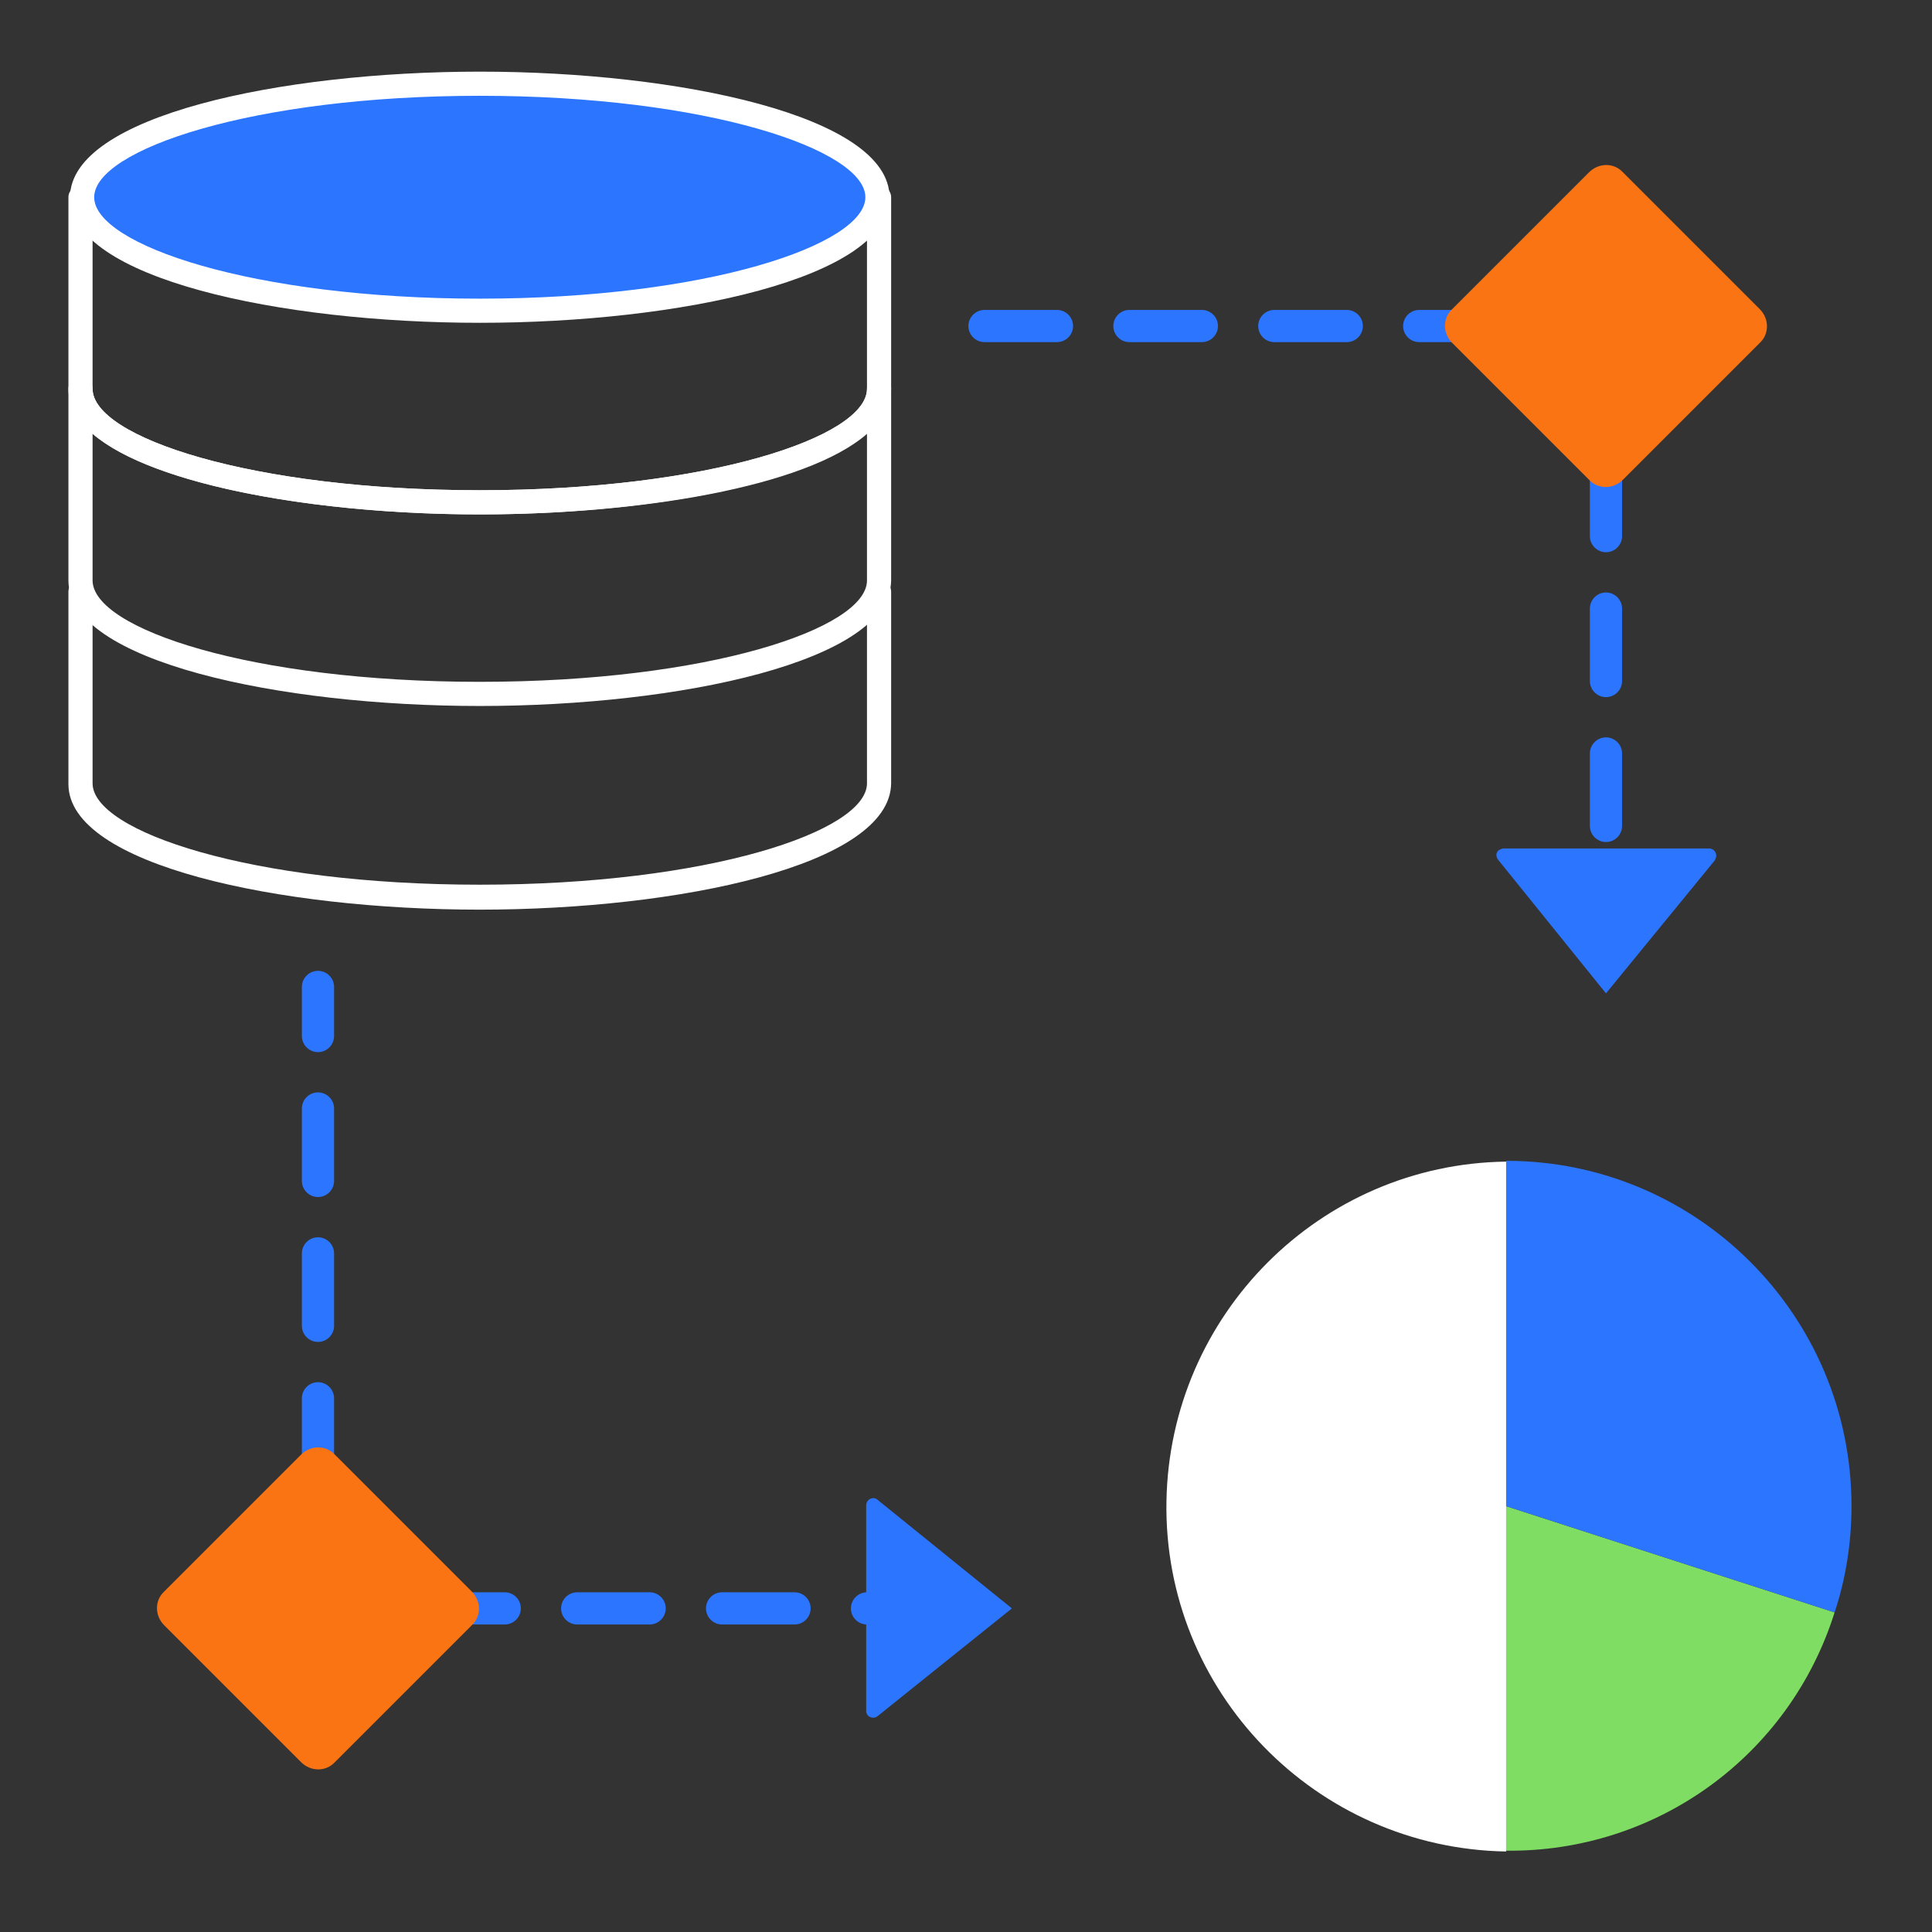 <?xml version="1.0" encoding="utf-8"?>
<!-- Generator: Adobe Illustrator 26.2.1, SVG Export Plug-In . SVG Version: 6.00 Build 0)  -->
<svg version="1.1" id="Layer_1" xmlns="http://www.w3.org/2000/svg" xmlns:xlink="http://www.w3.org/1999/xlink" x="0px" y="0px"
	 viewBox="0 0 240 240" style="enable-background:new 0 0 240 240;" xml:space="preserve">
<rect x="0" y="0" width="240" height="240" fill="#333333" stroke="none"/>
<style type="text/css">
	.st0{fill:#FFFFFF;}
	.st1{fill:#2C75FF;}
	.st2{fill:#80DD64;}
	.st3{fill:#FA7414;}
</style>
<g id="Calque_2">
	<g id="designs">
		<g>
			<path class="st0" d="M59.6,63.9c-24.8,0-51.1-5.5-51.1-15.6V24.5c0-0.8,0.7-1.5,1.5-1.5s1.5,0.7,1.5,1.5v23.8
				c0,6,19.7,12.6,48.1,12.6c28.3,0,48.1-6.6,48.1-12.6V24.5c0-0.8,0.7-1.5,1.5-1.5s1.5,0.7,1.5,1.5v23.8
				C110.6,58.4,84.3,63.9,59.6,63.9z"/>
		</g>
		<g>
			<path class="st0" d="M59.6,87.7c-24.8,0-51.1-5.5-51.1-15.6V48.3c0-0.8,0.7-1.5,1.5-1.5s1.5,0.7,1.5,1.5c0,6,19.7,12.6,48.1,12.6
				c28.3,0,48.1-6.6,48.1-12.6c0-0.8,0.7-1.5,1.5-1.5s1.5,0.7,1.5,1.5v23.8C110.6,82.2,84.3,87.7,59.6,87.7z M11.5,53.9v18.2
				c0,6,19.7,12.6,48.1,12.6c28.3,0,48.1-6.6,48.1-12.6V53.9c-7.6,6.6-28.3,10-48.1,10C39.8,63.9,19.1,60.4,11.5,53.9z"/>
		</g>
		<g>
			<path class="st0" d="M59.6,113c-24.8,0-51.1-5.5-51.1-15.6V73.5c0-0.8,0.7-1.5,1.5-1.5s1.5,0.7,1.5,1.5v23.8
				c0,6,19.7,12.6,48.1,12.6c28.3,0,48.1-6.6,48.1-12.6V73.5c0-0.8,0.7-1.5,1.5-1.5s1.5,0.7,1.5,1.5v23.8
				C110.6,107.5,84.3,113,59.6,113z"/>
		</g>
		<g>
			<ellipse class="st1" cx="59.6" cy="24.5" rx="49.4" ry="14.1"/>
			<path class="st0" d="M59.6,40.1c-24.7,0-50.9-5.5-50.9-15.6S34.9,8.9,59.6,8.9c24.7,0,50.9,5.5,50.9,15.6S84.3,40.1,59.6,40.1z
				 M59.6,11.9c-28.2,0-47.9,6.7-47.9,12.6s19.7,12.6,47.9,12.6c28.2,0,47.9-6.7,47.9-12.6S87.8,11.9,59.6,11.9z"/>
		</g>
		<g>
			<path class="st0" d="M187.1,187.1V230c-23.7-0.4-42.6-19.9-42.2-43.5c0.4-23.2,19.1-41.9,42.2-42.2l0,0V187.1z"/>
		</g>
		<g>
			<path class="st2" d="M187.1,187.1l40.8,13.2c-5.6,17.8-22.1,29.8-40.8,29.6V187.1z"/>
		</g>
		<g>
			<path class="st1" d="M187.1,187.1v-42.9c23.7,0,42.9,19.2,42.9,42.9c0,4.5-0.7,9-2.1,13.2L187.1,187.1z"/>
		</g>
		<g>
			<path class="st1" d="M116.7,201.8h-9c-1.1,0-2-0.9-2-2s0.9-2,2-2h9c1.1,0,2,0.9,2,2S117.8,201.8,116.7,201.8z M98.7,201.8h-9
				c-1.1,0-2-0.9-2-2s0.9-2,2-2h9c1.1,0,2,0.9,2,2S99.8,201.8,98.7,201.8z M80.7,201.8h-9c-1.1,0-2-0.9-2-2s0.9-2,2-2h9
				c1.1,0,2,0.9,2,2S81.8,201.8,80.7,201.8z M62.7,201.8h-9c-1.1,0-2-0.9-2-2s0.9-2,2-2h9c1.1,0,2,0.9,2,2S63.8,201.8,62.7,201.8z
				 M44.9,200.6c-0.3,0-0.6-0.1-0.9-0.2c-3.3-1.7-5.5-4.8-6.2-8.4c-0.2-1.1,0.5-2.1,1.6-2.3c1.1-0.2,2.1,0.5,2.3,1.6
				c0.4,2.4,2,4.5,4.1,5.6c1,0.5,1.4,1.7,0.8,2.7C46.3,200.3,45.6,200.6,44.9,200.6z M39.5,184.7c-1.1,0-2-0.9-2-2v-9
				c0-1.1,0.9-2,2-2s2,0.9,2,2v9C41.5,183.8,40.6,184.7,39.5,184.7z M39.5,166.7c-1.1,0-2-0.9-2-2v-9c0-1.1,0.9-2,2-2s2,0.9,2,2v9
				C41.5,165.8,40.6,166.7,39.5,166.7z M39.5,148.7c-1.1,0-2-0.9-2-2v-9c0-1.1,0.9-2,2-2s2,0.9,2,2v9
				C41.5,147.8,40.6,148.7,39.5,148.7z M39.5,130.7c-1.1,0-2-0.9-2-2v-6.1c0-1.1,0.9-2,2-2s2,0.9,2,2v6.1
				C41.5,129.8,40.6,130.7,39.5,130.7z"/>
		</g>
		<g>
			<path class="st1" d="M125.7,199.8L109,213.2c-0.4,0.3-0.9,0.2-1.2-0.1c-0.1-0.2-0.2-0.3-0.2-0.5V187c0-0.5,0.4-0.9,0.9-0.9
				c0.2,0,0.4,0.1,0.5,0.2L125.7,199.8z"/>
		</g>
		<g>
			<path class="st1" d="M199.5,119.6c-1.1,0-2-0.9-2-2v-6.1c0-1.1,0.9-2,2-2s2,0.9,2,2v6.1C201.5,118.7,200.6,119.6,199.5,119.6z
				 M199.5,104.6c-1.1,0-2-0.9-2-2v-9c0-1.1,0.9-2,2-2s2,0.9,2,2v9C201.5,103.7,200.6,104.6,199.5,104.6z M199.5,86.6
				c-1.1,0-2-0.9-2-2v-9c0-1.1,0.9-2,2-2s2,0.9,2,2v9C201.5,85.7,200.6,86.6,199.5,86.6z M199.5,68.6c-1.1,0-2-0.9-2-2v-9
				c0-1.1,0.9-2,2-2s2,0.9,2,2v9C201.5,67.7,200.6,68.6,199.5,68.6z M199.3,50.6c-0.9,0-1.8-0.7-2-1.6c-0.4-2.4-2-4.5-4.1-5.6
				c-1-0.5-1.4-1.7-0.8-2.7c0.5-1,1.7-1.4,2.7-0.8c3.3,1.7,5.5,4.8,6.2,8.4c0.2,1.1-0.5,2.1-1.6,2.3
				C199.6,50.6,199.4,50.6,199.3,50.6z M185.3,42.5h-9c-1.1,0-2-0.9-2-2s0.9-2,2-2h9c1.1,0,2,0.9,2,2S186.4,42.5,185.3,42.5z
				 M167.3,42.5h-9c-1.1,0-2-0.9-2-2s0.9-2,2-2h9c1.1,0,2,0.9,2,2S168.4,42.5,167.3,42.5z M149.3,42.5h-9c-1.1,0-2-0.9-2-2
				s0.9-2,2-2h9c1.1,0,2,0.9,2,2S150.4,42.5,149.3,42.5z M131.3,42.5h-9c-1.1,0-2-0.9-2-2s0.9-2,2-2h9c1.1,0,2,0.9,2,2
				S132.4,42.5,131.3,42.5z"/>
		</g>
		<g>
			<path class="st1" d="M199.5,123.4l-13.4-16.6c-0.3-0.4-0.3-0.9,0.1-1.2c0.2-0.1,0.4-0.2,0.6-0.2h25.5c0.5,0,0.9,0.4,0.9,0.9
				c0,0.2-0.1,0.4-0.2,0.6L199.5,123.4z"/>
		</g>
		<g>
			<path class="st3" d="M37.4,218.9l-17-17c-1.2-1.2-1.2-3.1,0-4.2l17-17c1.2-1.2,3.1-1.2,4.2,0l17,17c1.2,1.2,1.2,3.1,0,4.2l-17,17
				C40.5,220.1,38.6,220.1,37.4,218.9z"/>
		</g>
		<g>
			<path class="st3" d="M197.4,59.6l-17-17c-1.2-1.2-1.2-3.1,0-4.2l17-17c1.2-1.2,3.1-1.2,4.2,0l17,17c1.2,1.2,1.2,3.1,0,4.2l-17,17
				C200.4,60.8,198.5,60.8,197.4,59.6z"/>
		</g>
	</g>
</g>
</svg>
